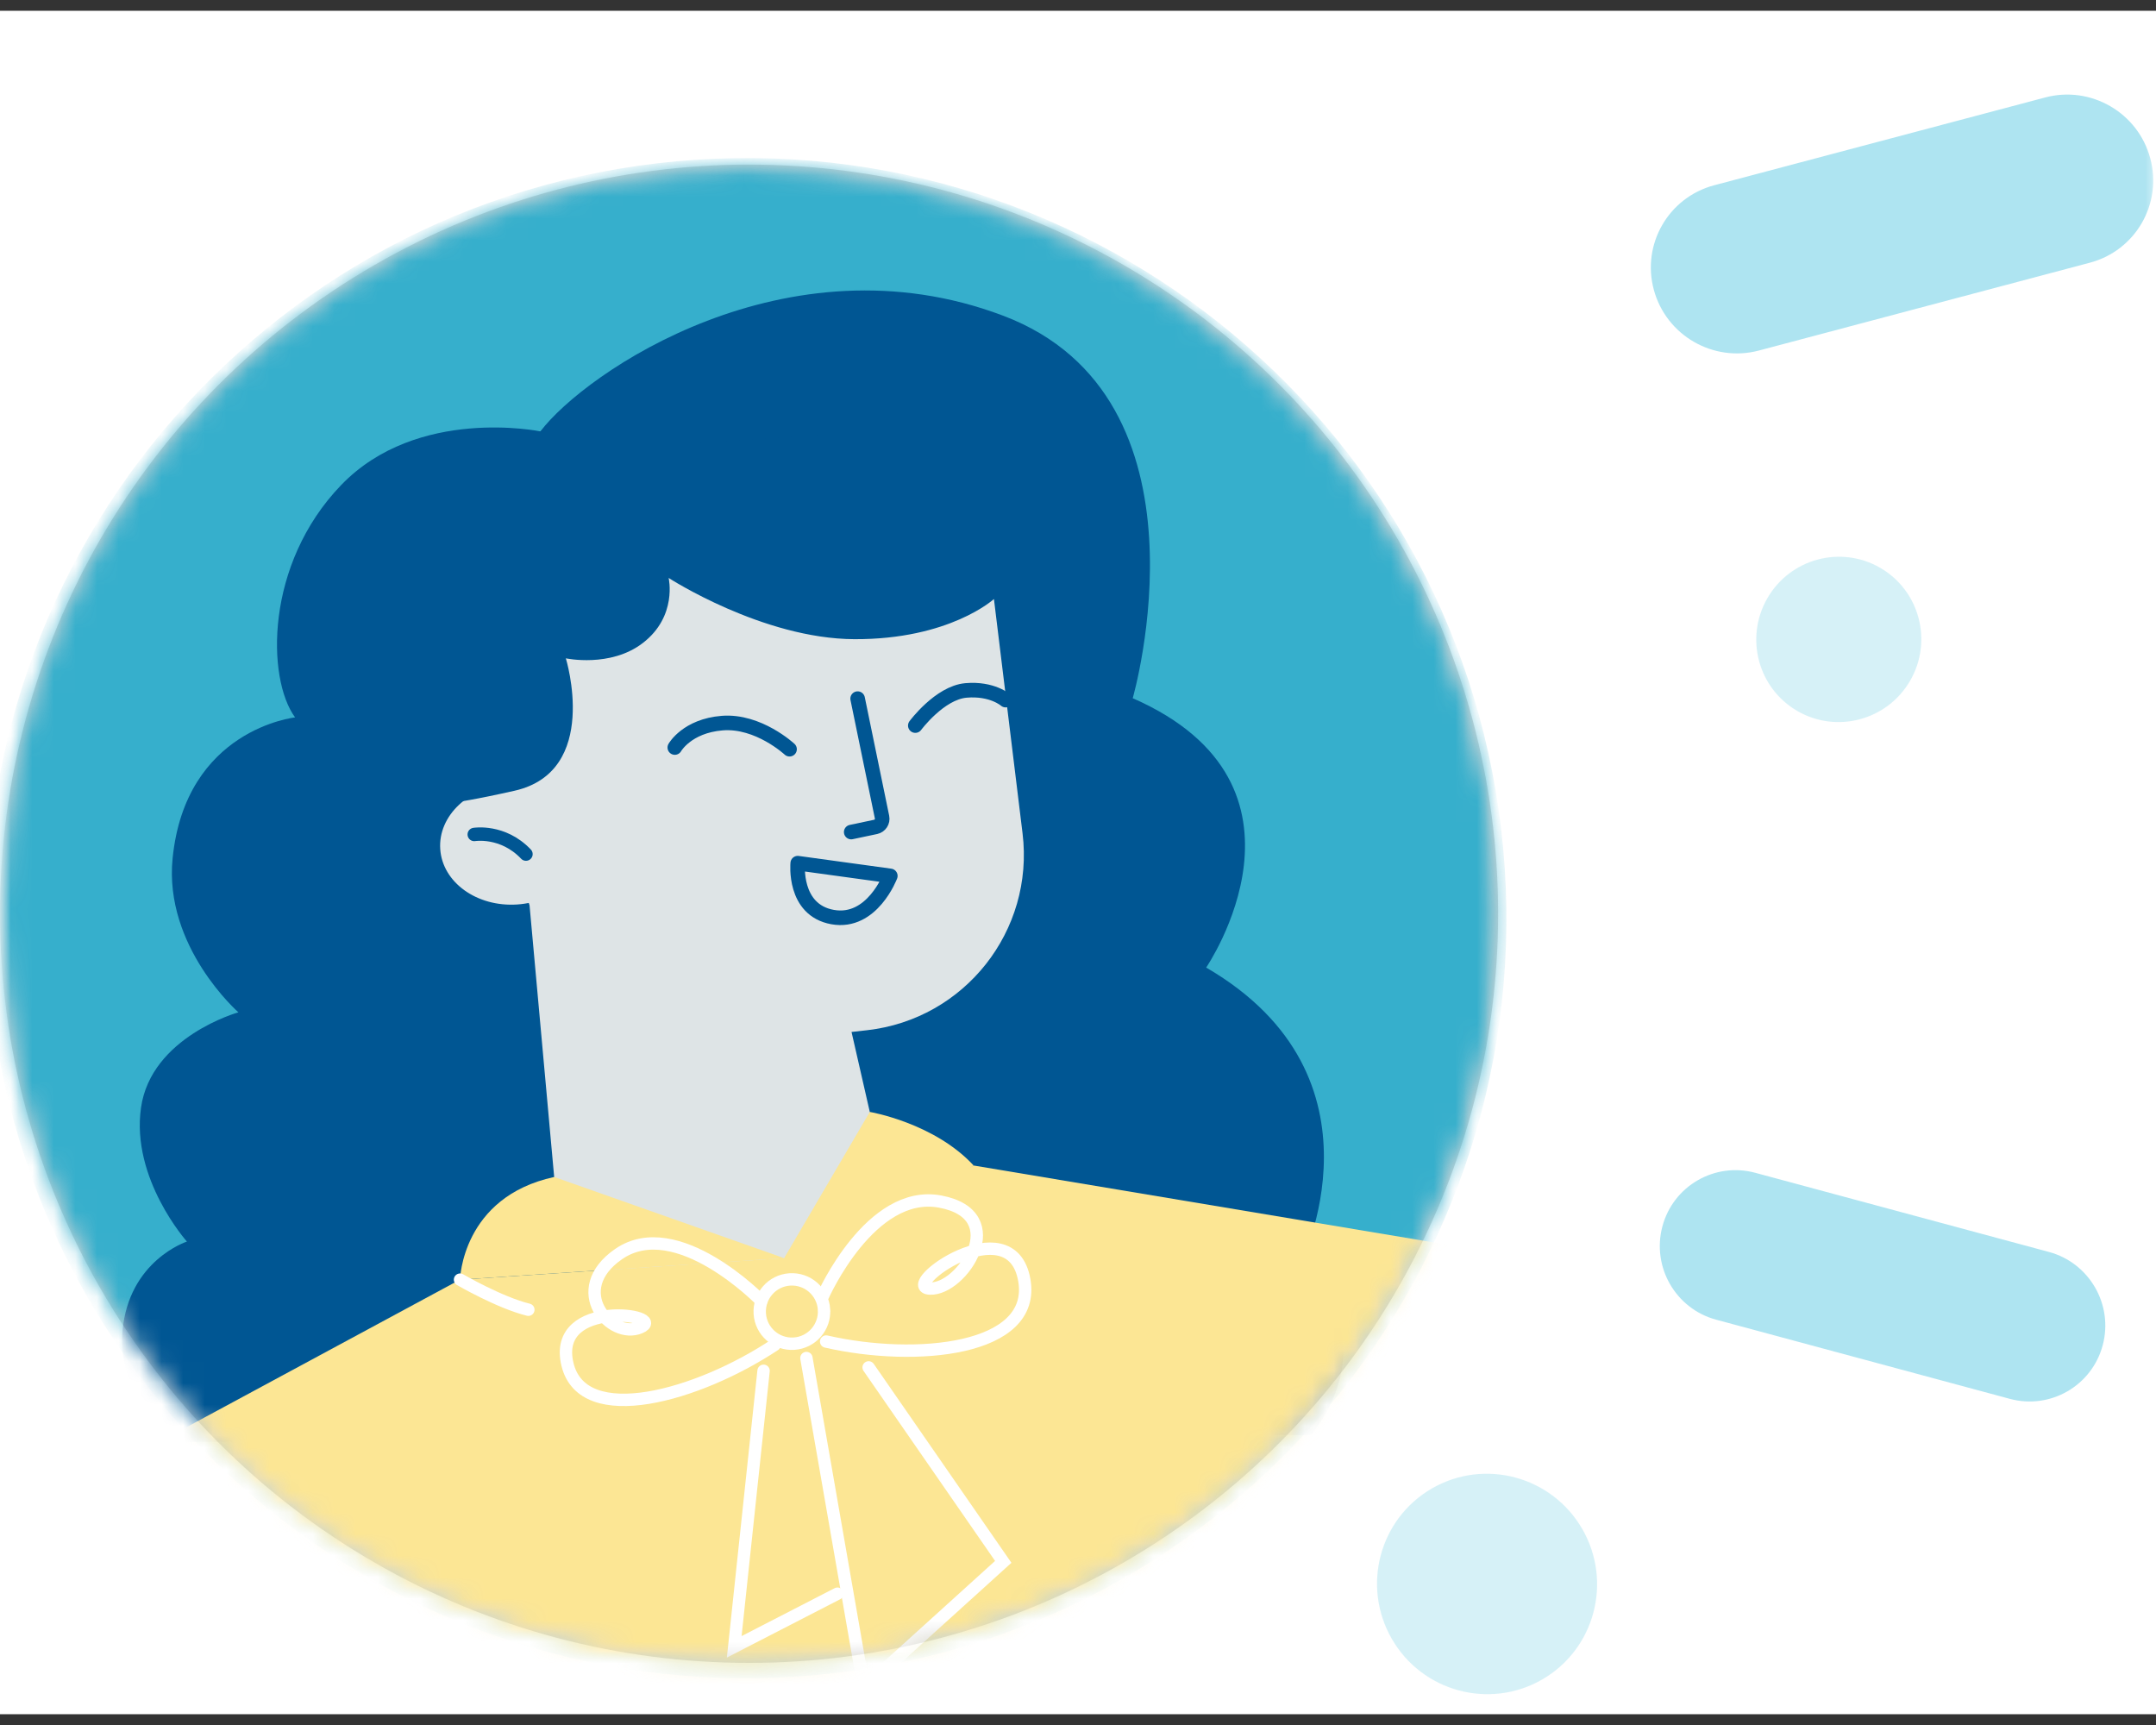 <svg xmlns="http://www.w3.org/2000/svg" xmlns:xlink="http://www.w3.org/1999/xlink" width="100" height="80" viewBox="0 0 100 80">
    <rect x="0" y="0" width="100" height="80" fill="#333333" stroke="none"/>
    <defs>
        <path id="8uckyfp5va" d="M0 0.5H100V79.5H0z"/>
        <path id="1mcpanhx1e" d="M35.272.256c-.78 0-1.565.026-2.355.079C13.49 1.624-1.211 18.417.079 37.843 1.369 57.268 18.16 71.97 37.587 70.68c19.425-1.289 34.127-18.082 32.838-37.508C69.188 14.55 53.7.268 35.307.256"/>
        <path id="6uv4kbiocg" d="M35.272.256c-.78 0-1.565.026-2.355.079C13.49 1.624-1.211 18.417.079 37.843 1.369 57.268 18.16 71.97 37.587 70.68c19.425-1.289 34.127-18.082 32.838-37.508C69.188 14.55 53.7.268 35.307.256h-.035z"/>
        <path id="qyted80zwi" d="M35.272.256c-.78 0-1.565.026-2.355.079C13.49 1.624-1.211 18.417.079 37.843 1.369 57.268 18.16 71.97 37.587 70.68c19.425-1.289 34.127-18.082 32.838-37.508C69.188 14.55 53.7.268 35.307.256h-.035z"/>
        <path id="mk6vzh6fzk" d="M35.272.256c-.78 0-1.565.026-2.355.079C13.49 1.624-1.211 18.417.079 37.843 1.369 57.268 18.16 71.97 37.587 70.68c19.425-1.289 34.127-18.082 32.838-37.508C69.188 14.55 53.7.268 35.307.256h-.035z"/>
        <path id="oxamk5m7mm" d="M35.272.256c-.78 0-1.565.026-2.355.079C13.49 1.624-1.211 18.417.079 37.843 1.369 57.268 18.16 71.97 37.587 70.68c19.425-1.289 34.127-18.082 32.838-37.508C69.188 14.55 53.7.268 35.307.256"/>
        <path id="j49j8o5p7o" d="M35.272.256c-.78 0-1.565.026-2.355.079C13.49 1.624-1.211 18.417.079 37.843 1.369 57.268 18.16 71.97 37.587 70.68c19.425-1.289 34.127-18.082 32.838-37.508C69.188 14.55 53.7.268 35.307.256h-.035z"/>
        <path id="mpx68gxkwq" d="M35.272.256c-.78 0-1.565.026-2.355.079C13.49 1.624-1.211 18.417.079 37.843 1.369 57.268 18.16 71.97 37.587 70.68c19.425-1.289 34.127-18.082 32.838-37.508C69.188 14.55 53.7.268 35.307.256"/>
        <path id="ty7ek2a3ps" d="M35.272.256c-.78 0-1.565.026-2.355.079C13.49 1.624-1.211 18.417.079 37.843 1.369 57.268 18.16 71.97 37.587 70.68c19.425-1.289 34.127-18.082 32.838-37.508C69.188 14.55 53.7.268 35.307.256"/>
        <path id="nh3tgy72pu" d="M35.272.256c-.78 0-1.565.026-2.355.079C13.49 1.624-1.211 18.417.079 37.843 1.369 57.268 18.16 71.97 37.587 70.68c19.425-1.289 34.127-18.082 32.838-37.508C69.188 14.55 53.7.268 35.307.256"/>
        <path id="jstdudlukw" d="M35.272.256c-.78 0-1.565.026-2.355.079C13.49 1.624-1.211 18.417.079 37.843 1.369 57.268 18.16 71.97 37.587 70.68c19.425-1.289 34.127-18.082 32.838-37.508C69.188 14.55 53.7.268 35.307.256h-.035z"/>
        <path id="u366gjjy4y" d="M35.272.256c-.78 0-1.565.026-2.355.079C13.49 1.624-1.211 18.417.079 37.843 1.369 57.268 18.16 71.97 37.587 70.68c19.425-1.289 34.127-18.082 32.838-37.508C69.188 14.55 53.7.268 35.307.256h-.035z"/>
        <path id="yg5sc0f63A" d="M35.272.256c-.78 0-1.565.026-2.355.079C13.49 1.624-1.211 18.417.079 37.843 1.369 57.268 18.16 71.97 37.587 70.68c19.425-1.289 34.127-18.082 32.838-37.508C69.188 14.55 53.7.268 35.307.256"/>
        <path id="jaq9njnnqC" d="M35.272.256c-.78 0-1.565.026-2.355.079C13.49 1.624-1.211 18.417.079 37.843 1.369 57.268 18.16 71.97 37.587 70.68c19.425-1.289 34.127-18.082 32.838-37.508C69.188 14.55 53.7.268 35.307.256"/>
        <path id="k726xmkj5E" d="M35.272.256c-.78 0-1.565.026-2.355.079C13.49 1.624-1.211 18.417.079 37.843 1.369 57.268 18.16 71.97 37.587 70.68c19.425-1.289 34.127-18.082 32.838-37.508C69.188 14.55 53.7.268 35.307.256"/>
        <path id="m3g73e7h2G" d="M35.272.256c-.78 0-1.565.026-2.355.079C13.49 1.624-1.211 18.417.079 37.843 1.369 57.268 18.16 71.97 37.587 70.68c19.425-1.289 34.127-18.082 32.838-37.508C69.188 14.55 53.7.268 35.307.256"/>
        <path id="2knx286czI" d="M35.272.256c-.78 0-1.565.026-2.355.079C13.49 1.624-1.211 18.417.079 37.843 1.369 57.268 18.16 71.97 37.587 70.68c19.425-1.289 34.127-18.082 32.838-37.508C69.188 14.55 53.7.268 35.307.256"/>
        <circle id="dppz1au9vc" cx="34.743" cy="34.743" r="34.743"/>
    </defs>
    <g fill="none" fill-rule="evenodd">
        <mask id="vipee2p6db" fill="#fff">
            <use xlink:href="#8uckyfp5va"/>
        </mask>
        <use fill="#FFF" xlink:href="#8uckyfp5va"/>
        <g mask="url(#vipee2p6db)">
            <g transform="translate(0 7.634)">
                <mask id="l2nlyqd7id" fill="#fff">
                    <use xlink:href="#dppz1au9vc"/>
                </mask>
                <use fill="#D8D8D8" xlink:href="#dppz1au9vc"/>
                <g mask="url(#l2nlyqd7id)">
                    <g>
                        <g transform="translate(-.633 -.633) translate(0 .073)">
                            <mask id="nrblw3t7if" fill="#fff">
                                <use xlink:href="#1mcpanhx1e"/>
                            </mask>
                            <path fill="#36AFCC" d="M70.425 33.172C69.135 13.747 52.342-.955 32.917.334 13.49 1.624-1.211 18.417.079 37.843 1.369 57.268 18.16 71.97 37.587 70.68c19.425-1.289 34.128-18.082 32.838-37.508" mask="url(#nrblw3t7if)"/>
                            <mask id="y7elgp9xwh" fill="#fff">
                                <use xlink:href="#6uv4kbiocg"/>
                            </mask>
                            <path fill="#005693" d="M61.454 59.47s3.674-4.196-.523-7.87c0 0 4.405-8.712-4.353-13.802 0 0 5.796-8.462-3.407-12.491 0 0 4.033-13.94-6.015-17.742-10.048-3.8-19.405 2.654-21.458 5.368 0 0-5.705-1.183-9.242 2.489-3.537 3.671-3.459 8.972-2.136 10.775 0 0-5.08.538-5.681 6.535-.412 4.109 3.052 7.142 3.052 7.142S7.64 41.003 7.173 44.3c-.469 3.296 2.13 6.206 2.13 6.206s-2.692.866-2.99 4.15c-.297 3.286 2.748 5.146 2.748 5.146l52.393-.33z" mask="url(#y7elgp9xwh)"/>
                            <mask id="yq7ztwaylj" fill="#fff">
                                <use xlink:href="#qyted80zwi"/>
                            </mask>
                            <path fill="#005693" d="M48.003 30.497s6.065-6.568.362-15.218c-5.702-8.65-18.059-4.94-20.228-3.922-2.17 1.017-11.633 8.029-10.961 14.858.672 6.83 2.767 11.273 8.104 11.955l22.723-7.673z" mask="url(#yq7ztwaylj)"/>
                            <mask id="ut7nh7jqxl" fill="#fff">
                                <use xlink:href="#mk6vzh6fzk"/>
                            </mask>
                            <path fill="#DEE4E6" d="M46.734 20.706l1.327 10.866c.553 4.521-2.69 8.625-7.217 9.133l-.715.08 1.27 5.562s2.587 17.82-.586 21.794c0 0-13.608-16.187-14.476-20.63l-1.142-12.598-1.667-5.056-.607-4.215 10.67-9.383 13.143 4.447z" mask="url(#ut7nh7jqxl)"/>
                            <mask id="uqfgu5m4sn" fill="#fff">
                                <use xlink:href="#oxamk5m7mm"/>
                            </mask>
                            <path fill="#DEE4E6" d="M21.052 32.303c.102 1.544 1.7 2.694 3.569 2.57 1.868-.124 3.3-1.476 3.198-3.02-.103-1.543-1.7-2.694-3.57-2.57-1.868.124-3.3 1.477-3.197 3.02" mask="url(#uqfgu5m4sn)"/>
                            <mask id="dq2z9g12kp" fill="#fff">
                                <use xlink:href="#j49j8o5p7o"/>
                            </mask>
                            <path fill="#005693" d="M46.734 20.706s-2.046 1.881-6.474 1.863c-4.263-.019-8.614-2.84-8.614-2.84s.42 1.78-1.204 3.023c-1.5 1.15-3.564.705-3.564.705S28.497 28.7 24.49 29.6c-3.572.804-3.597.556-3.597.556l3.642-12.764 8.302-3.895 6.525-.433 4.047 2.543 4.593 4.708-1.269.39z" mask="url(#dq2z9g12kp)"/>
                            <g>
                                <mask id="w3usrwqcur" fill="#fff">
                                    <use xlink:href="#mpx68gxkwq"/>
                                </mask>
                                <path stroke="#005693" stroke-linecap="round" stroke-width=".621" d="M22.629 31.626s1.323-.221 2.4.911" mask="url(#w3usrwqcur)"/>
                            </g>
                            <g>
                                <mask id="pfebrln80t" fill="#fff">
                                    <use xlink:href="#ty7ek2a3ps"/>
                                </mask>
                                <path fill="#FCE694" d="M26.337 47.51l10.665 3.764-15.032.998s.083-3.832 4.367-4.761" mask="url(#pfebrln80t)"/>
                            </g>
                            <g>
                                <mask id="nxu6imia6v" fill="#fff">
                                    <use xlink:href="#nh3tgy72pu"/>
                                </mask>
                                <path fill="#FCE694" d="M37.002 51.274l3.974-6.78s2.981.5 4.818 2.485c0 0-5.37 3.667-8.792 4.295" mask="url(#nxu6imia6v)"/>
                            </g>
                            <g>
                                <mask id="kgzfm3vr3x" fill="#fff">
                                    <use xlink:href="#jstdudlukw"/>
                                </mask>
                                <path fill="#FCE694" d="M21.97 52.272L5.215 61.309 1.003 76.435 33.115 79.62 66.739 75.382 72.556 58.734 73.284 51.574 45.794 46.979 37.002 51.274z" mask="url(#kgzfm3vr3x)"/>
                            </g>
                            <g>
                                <mask id="wcm9vskxmz" fill="#fff">
                                    <use xlink:href="#u366gjjy4y"/>
                                </mask>
                                <path stroke="#FFF" stroke-linecap="round" stroke-width=".574" d="M38.852 53.653c.055.823-.568 1.534-1.39 1.588-.823.055-1.534-.568-1.589-1.39-.054-.823.568-1.534 1.39-1.589.824-.054 1.535.568 1.59 1.39z" mask="url(#wcm9vskxmz)"/>
                            </g>
                            <g>
                                <mask id="r39mc8surB" fill="#fff">
                                    <use xlink:href="#yg5sc0f63A"/>
                                </mask>
                                <path stroke="#FFF" stroke-linecap="round" stroke-width=".574" d="M38.81 53.014s2.203-4.968 5.43-4.363c3.316.622 1.015 4.1-.475 4.034-1.49-.066 3.762-3.85 4.376-.4.583 3.274-5.024 3.81-9.19 2.857" mask="url(#r39mc8surB)"/>
                            </g>
                            <g>
                                <mask id="teiz753dqD" fill="#fff">
                                    <use xlink:href="#jaq9njnnqC"/>
                                </mask>
                                <path stroke="#FFF" stroke-linecap="round" stroke-width=".574" d="M35.945 53.256s-3.918-4.036-6.62-2.17c-2.407 1.665-.368 3.988 1.003 3.4 1.371-.586-4.13-1.398-3.373 1.721.721 2.966 6.045 1.45 9.608-.91" mask="url(#teiz753dqD)"/>
                            </g>
                            <g>
                                <mask id="rdgy0g5vhF" fill="#fff">
                                    <use xlink:href="#k726xmkj5E"/>
                                </mask>
                                <path stroke="#FFF" stroke-linecap="round" stroke-width=".574" d="M38.036 55.907L40.703 71.213 47.166 65.36 40.922 56.341" mask="url(#rdgy0g5vhF)"/>
                            </g>
                            <g>
                                <mask id="i871jx3czH" fill="#fff">
                                    <use xlink:href="#m3g73e7h2G"/>
                                </mask>
                                <path stroke="#FFF" stroke-linecap="round" stroke-width=".574" d="M36.049 56.499L34.688 69.301 39.475 66.837" mask="url(#i871jx3czH)"/>
                            </g>
                            <g>
                                <mask id="zi9ld5wgdJ" fill="#fff">
                                    <use xlink:href="#2knx286czI"/>
                                </mask>
                                <path stroke="#FFF" stroke-linecap="round" stroke-width=".574" d="M21.97 52.272s1.832 1.065 3.169 1.395" mask="url(#zi9ld5wgdJ)"/>
                            </g>
                        </g>
                        <g stroke="#005693" stroke-linecap="round" stroke-width=".676">
                            <path d="M8.498.649L9.63 6.147c.042.205-.09.405-.294.45l-1.136.24M5.34 2.995S3.898 1.652 2.22 1.784C.58 1.914.018 2.917.018 2.917M11.173 1.899S12.299.379 13.52.269c1.22-.107 1.844.449 1.844.449" transform="translate(-.633 -.633) translate(31.914 24.75)"/>
                            <path stroke-linejoin="round" d="M10.014 8.87L5.72 8.28s-.22 2.17 1.617 2.5c1.836.329 2.677-1.91 2.677-1.91z" transform="translate(-.633 -.633) translate(31.914 24.75)"/>
                        </g>
                    </g>
                </g>
            </g>
        </g>
        <g fill="#AEE4F1" mask="url(#vipee2p6db)">
            <g transform="rotate(30 48.245 155)">
                <path fill-rule="nonzero" d="M4.93 19.335c-1.018 0-2.036-.387-2.814-1.16-1.555-1.547-1.555-4.053 0-5.6l11.257-11.2c1.55-1.548 4.074-1.548 5.628 0 1.555 1.546 1.555 4.051 0 5.598L7.745 18.175c-.776.773-1.796 1.16-2.815 1.16z"/>
                <ellipse cx="17.651" cy="27.926" opacity=".5" rx="3.824" ry="3.836"/>
            </g>
        </g>
        <g fill="#AEE4F1" mask="url(#vipee2p6db)">
            <g transform="rotate(-30 151.877 -74.573)">
                <path fill-rule="nonzero" d="M37.362 14.365c0 .904-.343 1.807-1.03 2.497-1.376 1.38-3.603 1.38-4.978 0l-9.958-9.987c-1.375-1.376-1.375-3.614 0-4.993 1.375-1.38 3.603-1.38 4.977 0l9.958 9.987c.688.688 1.031 1.593 1.031 2.496z"/>
                <ellipse cx="6.064" cy="12.175" opacity=".5" rx="5.099" ry="5.115"/>
            </g>
        </g>
    </g>
</svg>
